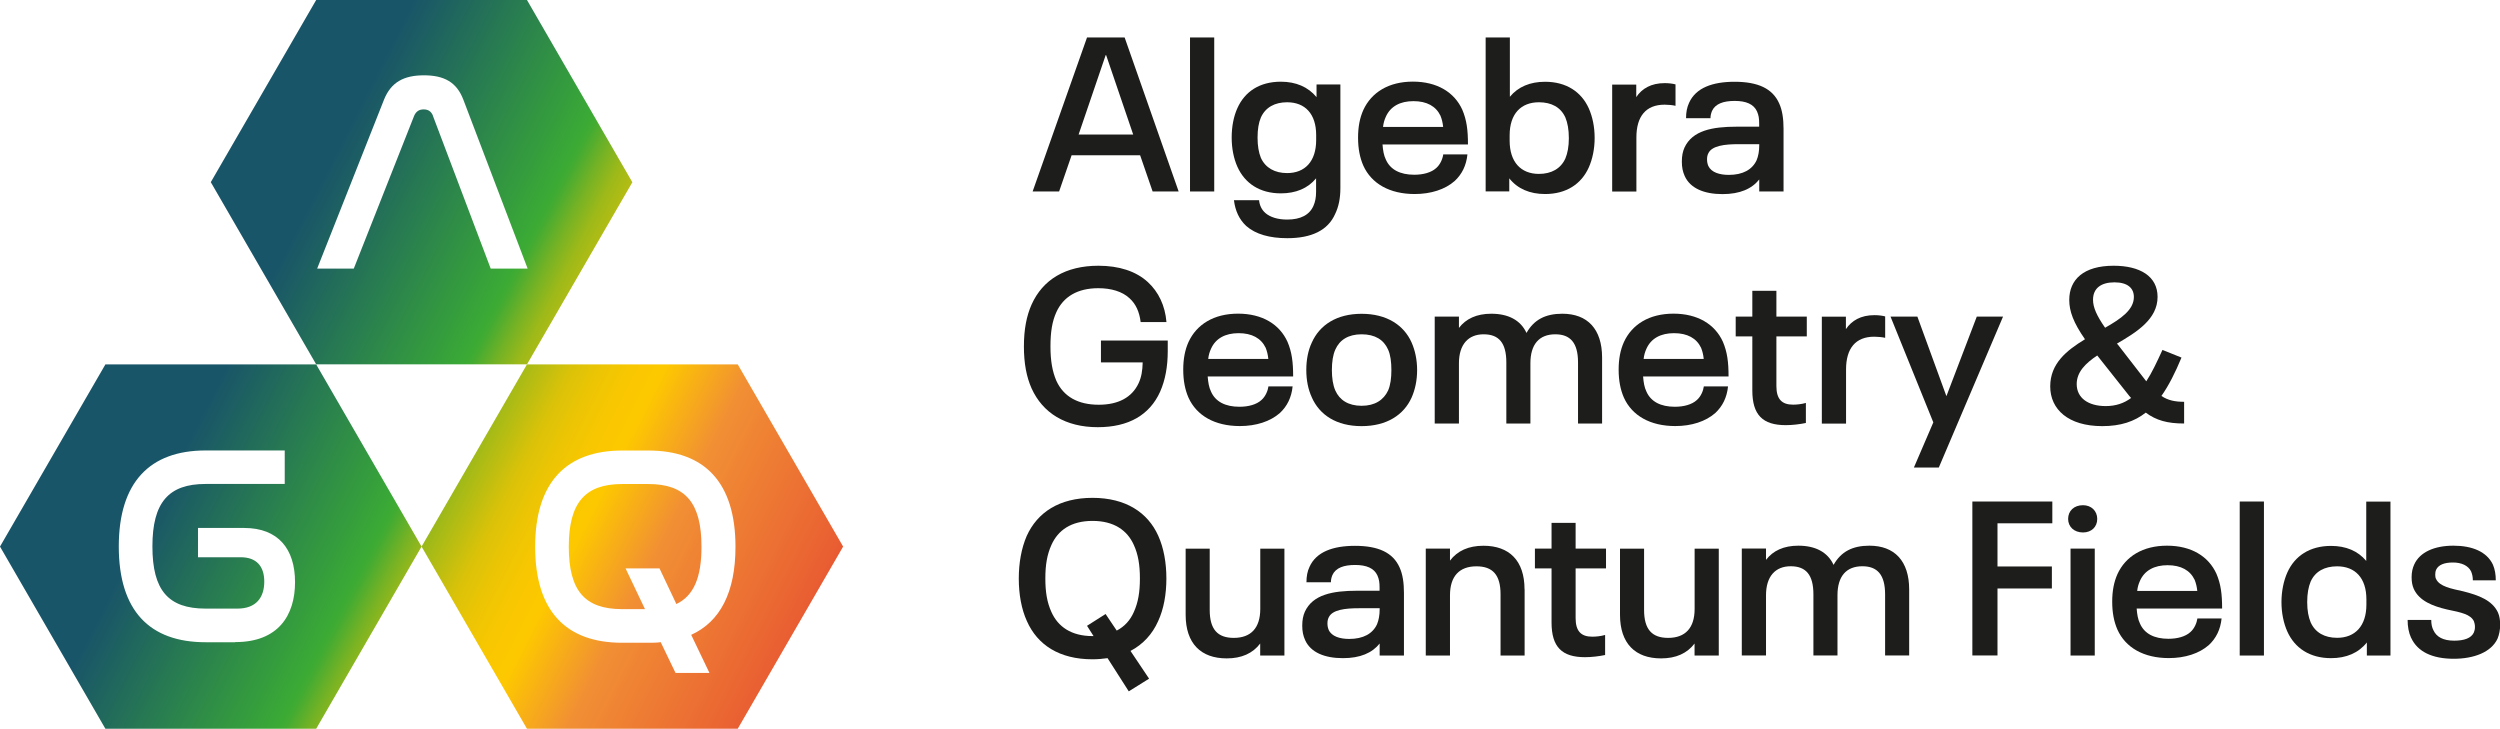 <?xml version="1.0" encoding="UTF-8"?>
<svg xmlns="http://www.w3.org/2000/svg" width="247" height="72" viewBox="0 0 247 72" fill="none">
  <g clip-path="url(#clip0_8_5318)">
    <path d="M52.064 36.004L62.477 18.006L52.064 0H31.238L20.826 17.998L31.238 35.996H52.064V36.004ZM42.781 11.447C42.61 11.002 42.305 10.809 41.859 10.809C41.413 10.809 41.108 11.002 40.915 11.447L34.954 26.537H31.335L37.935 9.86C38.633 8.109 39.912 7.441 41.889 7.441C43.866 7.441 45.122 8.109 45.783 9.86L52.131 26.537H48.481L42.773 11.447H42.781ZM10.413 36.004L0 54.002L10.413 72H31.238L41.651 54.002L31.238 36.004H10.413ZM23.234 63.453H20.313C14.776 63.453 11.736 60.338 11.736 53.994C11.736 47.651 14.798 44.506 20.313 44.506H28.131V47.815H20.313C16.656 47.815 15.058 49.64 15.058 53.987C15.058 58.334 16.634 60.13 20.313 60.13H23.464C25.322 60.13 26.11 59.01 26.11 57.467C26.11 55.923 25.322 55.055 23.776 55.055H19.562V52.162H24.118C27.492 52.162 29.15 54.239 29.15 57.518C29.15 60.797 27.492 63.439 23.248 63.439L23.234 63.453ZM72.889 36.004H52.064L41.651 54.002L52.064 72H72.889L83.302 54.002L72.889 36.004ZM68.289 62.719L70.095 66.488H66.743L65.278 63.446C64.885 63.505 64.491 63.505 64.067 63.505H61.473C55.921 63.505 52.874 60.382 52.874 54.024C52.874 47.666 55.944 44.513 61.473 44.513H64.067C69.589 44.513 72.666 47.636 72.666 54.024C72.666 58.527 71.143 61.428 68.296 62.719H68.289ZM69.307 54.024C69.307 57.036 68.549 58.861 66.825 59.677L65.16 56.161H61.808L63.725 60.182H61.466C57.772 60.182 56.196 58.357 56.196 54.017C56.196 49.677 57.802 47.822 61.466 47.822H64.06C67.724 47.822 69.307 49.677 69.307 54.017V54.024Z" fill="url(#paint0_linear_8_5318)"></path>
    <path d="M112.652 15.342H105.874L104.64 18.918H102.024L107.398 3.702H111.114L116.45 18.918H113.879L112.645 15.342H112.652ZM111.961 13.295L109.286 5.445H109.241L106.565 13.295H111.961Z" fill="#1D1D1B"></path>
    <path d="M117.573 3.702H119.966V18.918H117.573V3.702Z" fill="#1D1D1B"></path>
    <path d="M132.43 8.361V18.577C132.43 19.593 132.259 20.431 131.91 21.144C131.196 22.761 129.576 23.533 127.183 23.533C125.458 23.533 124.054 23.147 123.125 22.323C122.433 21.678 122.047 20.84 121.913 19.779H124.396C124.44 20.276 124.656 20.728 125.02 21.047C125.496 21.455 126.231 21.693 127.175 21.693C128.491 21.693 129.375 21.24 129.769 20.335C129.94 19.949 130.029 19.519 130.029 18.955V17.62C129.212 18.614 128.023 19.104 126.551 19.104C124.455 19.104 122.991 18.109 122.255 16.477C121.891 15.661 121.69 14.667 121.69 13.591C121.69 12.516 121.883 11.499 122.255 10.683C122.991 9.044 124.455 8.072 126.551 8.072C128.037 8.072 129.249 8.591 130.074 9.6V8.346H132.43V8.361ZM130.037 13.858V13.339C130.037 11.247 128.937 10.104 127.168 10.104C125.956 10.104 125.027 10.601 124.574 11.611C124.358 12.108 124.247 12.775 124.247 13.591C124.247 14.407 124.358 15.06 124.574 15.594C125.027 16.589 125.956 17.101 127.168 17.101C128.937 17.101 130.037 15.936 130.037 13.844V13.858Z" fill="#1D1D1B"></path>
    <path d="M142.605 15.253H144.983C144.872 16.351 144.441 17.212 143.727 17.879C142.776 18.718 141.371 19.17 139.773 19.17C137.291 19.17 135.499 18.139 134.697 16.366C134.355 15.587 134.177 14.682 134.177 13.606C134.177 12.53 134.347 11.648 134.697 10.869C135.499 9.125 137.201 8.064 139.595 8.064C141.988 8.064 143.697 9.118 144.478 10.846C144.909 11.863 145.035 12.849 145.035 14.274H136.592C136.637 14.852 136.718 15.35 136.919 15.758C137.35 16.752 138.324 17.264 139.728 17.264C140.613 17.264 141.416 17.049 141.906 16.596C142.293 16.255 142.531 15.713 142.597 15.238L142.605 15.253ZM136.926 11.521C136.778 11.848 136.689 12.145 136.644 12.538H142.583C142.538 12.107 142.456 11.781 142.322 11.44C141.869 10.49 140.962 9.993 139.647 9.993C138.331 9.993 137.38 10.512 136.926 11.521Z" fill="#1D1D1B"></path>
    <path d="M157.551 13.636C157.551 14.712 157.336 15.728 156.972 16.544C156.236 18.184 154.749 19.17 152.654 19.17C151.145 19.17 149.933 18.651 149.116 17.62V18.911H146.782V3.702H149.175V9.563C149.993 8.569 151.182 8.079 152.654 8.079C154.749 8.079 156.236 9.073 156.972 10.705C157.336 11.521 157.551 12.516 157.551 13.636ZM155.002 13.636C155.002 12.797 154.876 12.13 154.66 11.611C154.207 10.594 153.278 10.104 152.044 10.104C150.275 10.104 149.153 11.247 149.153 13.361V13.903C149.153 16.017 150.275 17.182 152.044 17.182C153.278 17.182 154.207 16.663 154.66 15.654C154.876 15.134 155.002 14.489 155.002 13.651V13.636Z" fill="#1D1D1B"></path>
    <path d="M165.541 8.339V10.453C165.259 10.386 164.828 10.342 164.464 10.342C162.605 10.342 161.676 11.507 161.676 13.576V18.925H159.283V8.361H161.662V9.593C162.219 8.754 163.126 8.213 164.471 8.213C164.857 8.213 165.251 8.257 165.549 8.339H165.541Z" fill="#1D1D1B"></path>
    <path d="M176.214 12.731V18.918H173.813V17.731C173.078 18.659 171.896 19.178 170.186 19.178C168.351 19.178 166.991 18.599 166.448 17.39C166.255 16.959 166.166 16.529 166.166 15.965C166.166 15.402 166.255 14.971 166.426 14.585C167.206 12.901 169.146 12.516 171.606 12.516H173.806V12.234C173.806 11.692 173.761 11.395 173.59 11.002C173.263 10.29 172.513 9.971 171.39 9.971C170.268 9.971 169.473 10.253 169.146 10.965C169.034 11.247 168.997 11.44 168.997 11.677H166.582C166.582 11.099 166.671 10.602 166.886 10.149C167.555 8.665 169.22 8.079 171.376 8.079C173.687 8.079 175.129 8.747 175.783 10.216C176.088 10.883 176.214 11.722 176.214 12.738V12.731ZM173.813 14.37V14.244H171.762C170.402 14.244 169.131 14.393 168.782 15.149C168.693 15.32 168.655 15.513 168.655 15.75C168.655 15.988 168.7 16.203 168.782 16.396C169.086 17.041 169.904 17.279 170.811 17.279C172.193 17.279 173.122 16.759 173.553 15.832C173.724 15.424 173.813 14.927 173.813 14.363V14.37Z" fill="#1D1D1B"></path>
    <path d="M115.373 33.652V34.705C115.373 36.189 115.135 37.547 114.615 38.712C113.582 40.997 111.508 42.206 108.461 42.206C105.265 42.206 103.02 40.804 101.92 38.37C101.422 37.25 101.162 35.915 101.162 34.231C101.162 32.547 101.422 31.211 101.92 30.091C103.02 27.635 105.265 26.255 108.528 26.255C110.557 26.255 112.244 26.797 113.411 27.873C114.466 28.845 115.113 30.202 115.246 31.82H112.697C112.571 30.803 112.221 30.032 111.597 29.468C110.884 28.8 109.784 28.474 108.513 28.474C106.461 28.474 105.057 29.312 104.365 30.848C103.957 31.753 103.786 32.784 103.786 34.231C103.786 35.677 103.979 36.709 104.365 37.614C105.079 39.186 106.506 39.988 108.557 39.988C110.505 39.988 111.842 39.253 112.489 37.873C112.771 37.272 112.876 36.642 112.898 35.803H108.773V33.645H115.38L115.373 33.652Z" fill="#1D1D1B"></path>
    <path d="M125.332 38.178H127.71C127.599 39.275 127.168 40.136 126.454 40.804C125.503 41.642 124.098 42.095 122.5 42.095C120.018 42.095 118.227 41.063 117.424 39.29C117.082 38.511 116.904 37.606 116.904 36.531C116.904 35.455 117.075 34.572 117.424 33.793C118.227 32.05 119.929 30.989 122.322 30.989C124.715 30.989 126.425 32.042 127.205 33.771C127.636 34.787 127.763 35.774 127.763 37.198H119.319C119.364 37.777 119.446 38.274 119.646 38.682C120.077 39.676 121.051 40.188 122.456 40.188C123.34 40.188 124.143 39.973 124.633 39.52C125.02 39.179 125.258 38.637 125.325 38.163L125.332 38.178ZM119.654 34.446C119.505 34.772 119.416 35.069 119.371 35.462H125.31C125.265 35.032 125.183 34.705 125.05 34.364C124.596 33.415 123.69 32.917 122.374 32.917C121.059 32.917 120.107 33.437 119.654 34.446Z" fill="#1D1D1B"></path>
    <path d="M129.606 39.253C129.242 38.474 129.063 37.554 129.063 36.56C129.063 35.566 129.234 34.639 129.606 33.845C130.386 32.101 132.066 31.003 134.526 31.003C136.986 31.003 138.696 32.101 139.469 33.845C139.81 34.624 140.011 35.544 140.011 36.56C140.011 37.577 139.818 38.482 139.469 39.275C138.696 40.997 137.008 42.102 134.526 42.102C132.044 42.102 130.379 41.004 129.606 39.261V39.253ZM137.142 38.586C137.38 38.044 137.469 37.354 137.469 36.56C137.469 35.766 137.38 35.054 137.142 34.535C136.711 33.563 135.849 33.029 134.526 33.029C133.203 33.029 132.348 33.593 131.932 34.535C131.694 35.054 131.59 35.766 131.59 36.56C131.59 37.354 131.694 38.044 131.932 38.586C132.341 39.513 133.203 40.092 134.526 40.092C135.849 40.092 136.704 39.513 137.142 38.586Z" fill="#1D1D1B"></path>
    <path d="M158.287 35.336V41.842H155.909V35.811C155.909 33.874 155.151 33.029 153.664 33.029C152.066 33.029 151.204 34.023 151.204 35.892V41.842H148.826V35.811C148.826 33.874 148.09 33.029 146.581 33.029C145.073 33.029 144.143 34.023 144.143 35.892V41.842H141.75V31.278H144.143V32.398C144.835 31.493 145.89 30.996 147.339 30.996C149.004 30.996 150.231 31.619 150.818 32.895C151.554 31.582 152.698 30.996 154.356 30.996C156.838 30.996 158.287 32.502 158.287 35.329V35.336Z" fill="#1D1D1B"></path>
    <path d="M168.351 38.178H170.729C170.618 39.275 170.186 40.136 169.473 40.804C168.522 41.642 167.117 42.095 165.519 42.095C163.037 42.095 161.245 41.063 160.443 39.29C160.101 38.511 159.922 37.606 159.922 36.531C159.922 35.455 160.093 34.572 160.443 33.793C161.245 32.05 162.947 30.989 165.341 30.989C167.734 30.989 169.443 32.042 170.224 33.771C170.655 34.787 170.781 35.774 170.781 37.198H162.338C162.382 37.777 162.464 38.274 162.665 38.682C163.096 39.676 164.07 40.188 165.474 40.188C166.359 40.188 167.162 39.973 167.652 39.52C168.039 39.179 168.276 38.637 168.343 38.163L168.351 38.178ZM162.672 34.446C162.524 34.772 162.435 35.069 162.39 35.462H168.328C168.284 35.032 168.202 34.705 168.068 34.364C167.615 33.415 166.708 32.917 165.393 32.917C164.077 32.917 163.126 33.437 162.672 34.446Z" fill="#1D1D1B"></path>
    <path d="M173.13 38.586V33.236H171.487V31.278H173.13V28.733H175.508V31.278H178.511V33.236H175.508V38.148C175.508 39.439 176.051 39.98 177.151 39.98C177.515 39.98 177.99 39.936 178.421 39.81V41.79C177.819 41.916 177.084 42.005 176.437 42.005C174.148 42.005 173.13 40.989 173.13 38.578V38.586Z" fill="#1D1D1B"></path>
    <path d="M186.255 31.263V33.377C185.973 33.311 185.542 33.266 185.177 33.266C183.319 33.266 182.39 34.431 182.39 36.501V41.85H179.997V31.285H182.375V32.517C182.94 31.678 183.847 31.137 185.185 31.137C185.571 31.137 185.965 31.181 186.263 31.263H186.255Z" fill="#1D1D1B"></path>
    <path d="M197.902 31.278L191.555 46.19H189.094L191.012 41.731L186.783 31.278H189.436L192.305 39.142L195.308 31.278H197.902Z" fill="#1D1D1B"></path>
    <path d="M215.777 41.842C214.156 41.842 213.034 41.538 212.001 40.767C210.879 41.649 209.518 42.102 207.705 42.102C204.338 42.102 202.562 40.44 202.562 38.177C202.562 35.915 204.182 34.624 205.996 33.518C204.851 31.879 204.442 30.736 204.442 29.638C204.442 27.613 205.869 26.255 208.827 26.255C211.421 26.255 213.168 27.287 213.168 29.334C213.168 31.508 211.161 32.784 209.154 33.949L209.266 34.075L212.053 37.673C212.618 36.812 213.108 35.751 213.651 34.572L215.531 35.329C214.907 36.835 214.26 38.111 213.547 39.12C214.216 39.572 214.929 39.698 215.791 39.698V41.835L215.777 41.842ZM208.047 40.121C209.043 40.121 209.86 39.839 210.552 39.32L210.381 39.127L207.207 35.121C206.04 35.9 205.178 36.76 205.178 37.947C205.178 39.305 206.3 40.121 208.047 40.121ZM207.98 32.383C209.533 31.5 210.827 30.618 210.827 29.342C210.827 28.481 210.225 27.895 208.909 27.895C207.593 27.895 206.791 28.474 206.791 29.616C206.791 30.373 207.155 31.189 207.98 32.376V32.383Z" fill="#1D1D1B"></path>
    <path d="M111.694 64.314L113.529 67.052L111.523 68.305L109.427 65.026C108.951 65.093 108.453 65.138 107.94 65.138C104.655 65.138 102.5 63.713 101.459 61.369C100.917 60.182 100.656 58.72 100.656 57.162C100.656 55.604 100.917 54.165 101.437 52.956C102.492 50.626 104.655 49.187 107.94 49.187C111.225 49.187 113.403 50.634 114.436 52.934C114.979 54.143 115.239 55.604 115.239 57.155C115.239 58.705 114.979 60.174 114.421 61.376C113.856 62.645 112.935 63.661 111.701 64.307L111.694 64.314ZM112.623 57.155C112.623 55.819 112.452 54.781 112.021 53.839C111.374 52.392 110.058 51.465 107.94 51.465C105.822 51.465 104.529 52.392 103.882 53.839C103.451 54.788 103.28 55.819 103.28 57.155C103.28 58.49 103.451 59.529 103.882 60.471C104.529 61.918 105.844 62.845 107.94 62.845H108.044L107.398 61.829L109.233 60.664L110.333 62.303C111.114 61.895 111.671 61.272 112.021 60.471C112.452 59.522 112.623 58.49 112.623 57.155Z" fill="#1D1D1B"></path>
    <path d="M126.9 54.202V64.767H124.507V63.58C123.771 64.552 122.671 65.049 121.2 65.049C118.65 65.049 117.142 63.58 117.142 60.738V54.21H119.52V60.263C119.52 62.185 120.3 63.023 121.898 63.023C123.585 63.023 124.515 62.051 124.515 60.16V54.21H126.908L126.9 54.202Z" fill="#1D1D1B"></path>
    <path d="M138.71 58.579V64.767H136.31V63.58C135.574 64.507 134.392 65.026 132.683 65.026C130.847 65.026 129.487 64.448 128.944 63.238C128.751 62.808 128.662 62.378 128.662 61.814C128.662 61.25 128.751 60.82 128.922 60.434C129.702 58.75 131.642 58.364 134.102 58.364H136.302V58.082C136.302 57.541 136.258 57.244 136.087 56.851C135.76 56.139 135.009 55.819 133.887 55.819C132.765 55.819 131.969 56.101 131.642 56.814C131.531 57.096 131.494 57.288 131.494 57.526H129.078C129.078 56.947 129.167 56.45 129.383 55.998C130.052 54.514 131.717 53.928 133.872 53.928C136.183 53.928 137.625 54.595 138.279 56.064C138.584 56.732 138.71 57.57 138.71 58.587V58.579ZM136.31 60.219V60.093H134.258C132.898 60.093 131.627 60.241 131.278 60.998C131.189 61.169 131.152 61.361 131.152 61.599C131.152 61.836 131.196 62.051 131.278 62.244C131.583 62.89 132.4 63.127 133.307 63.127C134.69 63.127 135.619 62.608 136.05 61.68C136.221 61.272 136.31 60.775 136.31 60.211V60.219Z" fill="#1D1D1B"></path>
    <path d="M150.632 58.238V64.767H148.254V58.713C148.254 56.799 147.481 55.953 145.875 55.953C144.188 55.953 143.259 56.925 143.259 58.817V64.767H140.866V54.202H143.259V55.389C143.995 54.417 145.095 53.92 146.566 53.92C149.116 53.92 150.624 55.389 150.624 58.231L150.632 58.238Z" fill="#1D1D1B"></path>
    <path d="M153.293 61.51V56.161H151.65V54.202H153.293V51.657H155.671V54.202H158.674V56.161H155.671V61.072C155.671 62.363 156.214 62.904 157.314 62.904C157.678 62.904 158.153 62.86 158.585 62.734V64.715C157.983 64.841 157.247 64.93 156.6 64.93C154.311 64.93 153.293 63.913 153.293 61.502V61.51Z" fill="#1D1D1B"></path>
    <path d="M169.815 54.202V64.767H167.422V63.58C166.686 64.552 165.586 65.049 164.114 65.049C161.565 65.049 160.056 63.58 160.056 60.738V54.21H162.435V60.263C162.435 62.185 163.215 63.023 164.813 63.023C166.5 63.023 167.429 62.051 167.429 60.16V54.21H169.822L169.815 54.202Z" fill="#1D1D1B"></path>
    <path d="M188.626 58.253V64.759H186.248V58.728C186.248 56.791 185.49 55.946 184.003 55.946C182.405 55.946 181.543 56.94 181.543 58.809V64.759H179.165V58.728C179.165 56.791 178.429 55.946 176.92 55.946C175.411 55.946 174.482 56.94 174.482 58.809V64.759H172.089V54.195H174.482V55.315C175.174 54.41 176.229 53.913 177.678 53.913C179.343 53.913 180.569 54.536 181.157 55.812C181.892 54.499 183.037 53.913 184.694 53.913C187.177 53.913 188.626 55.419 188.626 58.245V58.253Z" fill="#1D1D1B"></path>
    <path d="M194.869 49.55H202.77V51.702H197.352V55.968H202.725V58.142H197.352V64.759H194.869V49.543V49.55Z" fill="#1D1D1B"></path>
    <path d="M204.331 51.272C204.331 50.471 204.911 49.914 205.802 49.914C206.62 49.914 207.207 50.478 207.207 51.272C207.207 52.066 206.627 52.607 205.802 52.607C204.918 52.607 204.331 52.043 204.331 51.272ZM204.569 54.202H206.962V64.767H204.569V54.202Z" fill="#1D1D1B"></path>
    <path d="M217.114 61.102H219.493C219.381 62.2 218.95 63.06 218.237 63.728C217.285 64.566 215.881 65.019 214.283 65.019C211.8 65.019 210.009 63.988 209.206 62.215C208.864 61.443 208.686 60.531 208.686 59.455C208.686 58.379 208.857 57.496 209.206 56.717C210.009 54.974 211.711 53.913 214.104 53.913C216.497 53.913 218.207 54.966 218.987 56.695C219.418 57.711 219.545 58.698 219.545 60.122H211.102C211.146 60.701 211.228 61.198 211.429 61.606C211.86 62.6 212.833 63.112 214.238 63.112C215.122 63.112 215.925 62.897 216.416 62.444C216.802 62.103 217.04 61.562 217.107 61.087L217.114 61.102ZM211.436 57.37C211.287 57.697 211.198 57.993 211.154 58.386H217.092C217.047 57.956 216.966 57.63 216.832 57.288C216.379 56.339 215.472 55.842 214.156 55.842C212.841 55.842 211.889 56.361 211.436 57.37Z" fill="#1D1D1B"></path>
    <path d="M221.284 49.55H223.677V64.767H221.284V49.55Z" fill="#1D1D1B"></path>
    <path d="M236.178 49.55V64.767H233.845V63.476C233.027 64.507 231.816 65.026 230.307 65.026C228.211 65.026 226.724 64.032 225.989 62.4C225.624 61.584 225.409 60.568 225.409 59.492C225.409 58.416 225.624 57.377 225.989 56.561C226.724 54.922 228.211 53.935 230.307 53.935C231.778 53.935 232.96 54.432 233.785 55.419V49.558H236.178V49.55ZM233.8 59.21C233.8 57.096 232.678 55.953 230.909 55.953C229.675 55.953 228.746 56.45 228.293 57.459C228.077 57.978 227.951 58.646 227.951 59.484C227.951 60.323 228.077 60.968 228.293 61.487C228.746 62.504 229.675 63.016 230.909 63.016C232.678 63.016 233.8 61.851 233.8 59.737V59.195V59.21Z" fill="#1D1D1B"></path>
    <path d="M238.215 63.016C237.977 62.496 237.873 61.895 237.873 61.25H240.207C240.207 61.658 240.274 61.985 240.422 62.267C240.727 62.934 241.396 63.298 242.474 63.298C243.447 63.298 244.161 63.06 244.421 62.482C244.488 62.311 244.525 62.155 244.525 61.94C244.525 61.725 244.48 61.532 244.421 61.376C244.094 60.709 243.232 60.516 241.745 60.212C240.363 59.885 239.025 59.373 238.483 58.186C238.334 57.845 238.267 57.496 238.267 57.021C238.267 56.547 238.356 56.139 238.527 55.768C239.07 54.558 240.512 53.913 242.392 53.913C244.272 53.913 245.699 54.514 246.301 55.79C246.495 56.242 246.584 56.762 246.584 57.34H244.317C244.317 56.977 244.25 56.717 244.146 56.458C243.864 55.879 243.195 55.575 242.355 55.575C241.515 55.575 240.928 55.79 240.69 56.287C240.623 56.435 240.601 56.613 240.601 56.784C240.601 56.955 240.623 57.11 240.69 57.214C241.032 57.949 242.199 58.164 243.366 58.423C244.897 58.809 246.234 59.306 246.799 60.516C246.948 60.857 247.015 61.25 247.015 61.703C247.015 62.244 246.926 62.675 246.755 63.105C246.13 64.44 244.421 65.086 242.437 65.086C240.318 65.086 238.854 64.396 238.222 63.016H238.215Z" fill="#1D1D1B"></path>
  </g>
  <defs>
    <linearGradient id="paint0_linear_8_5318" x1="24.296" y1="32.465" x2="85.775" y2="63.885" gradientUnits="userSpaceOnUse">
      <stop stop-color="#195568"></stop>
      <stop offset="0.3" stop-color="#3AAA35"></stop>
      <stop offset="0.31" stop-color="#42AB32"></stop>
      <stop offset="0.34" stop-color="#73B225"></stop>
      <stop offset="0.37" stop-color="#9DB919"></stop>
      <stop offset="0.41" stop-color="#C0BE10"></stop>
      <stop offset="0.44" stop-color="#DAC209"></stop>
      <stop offset="0.48" stop-color="#EDC504"></stop>
      <stop offset="0.52" stop-color="#F9C701"></stop>
      <stop offset="0.56" stop-color="#FDC800"></stop>
      <stop offset="0.67" stop-color="#F18F34"></stop>
      <stop offset="0.89" stop-color="#E95F32"></stop>
      <stop offset="1" stop-color="#E3312D"></stop>
    </linearGradient>
    <clipPath id="clip0_8_5318">
      <rect width="247" height="72" fill="white"></rect>
    </clipPath>
  </defs>
</svg>
